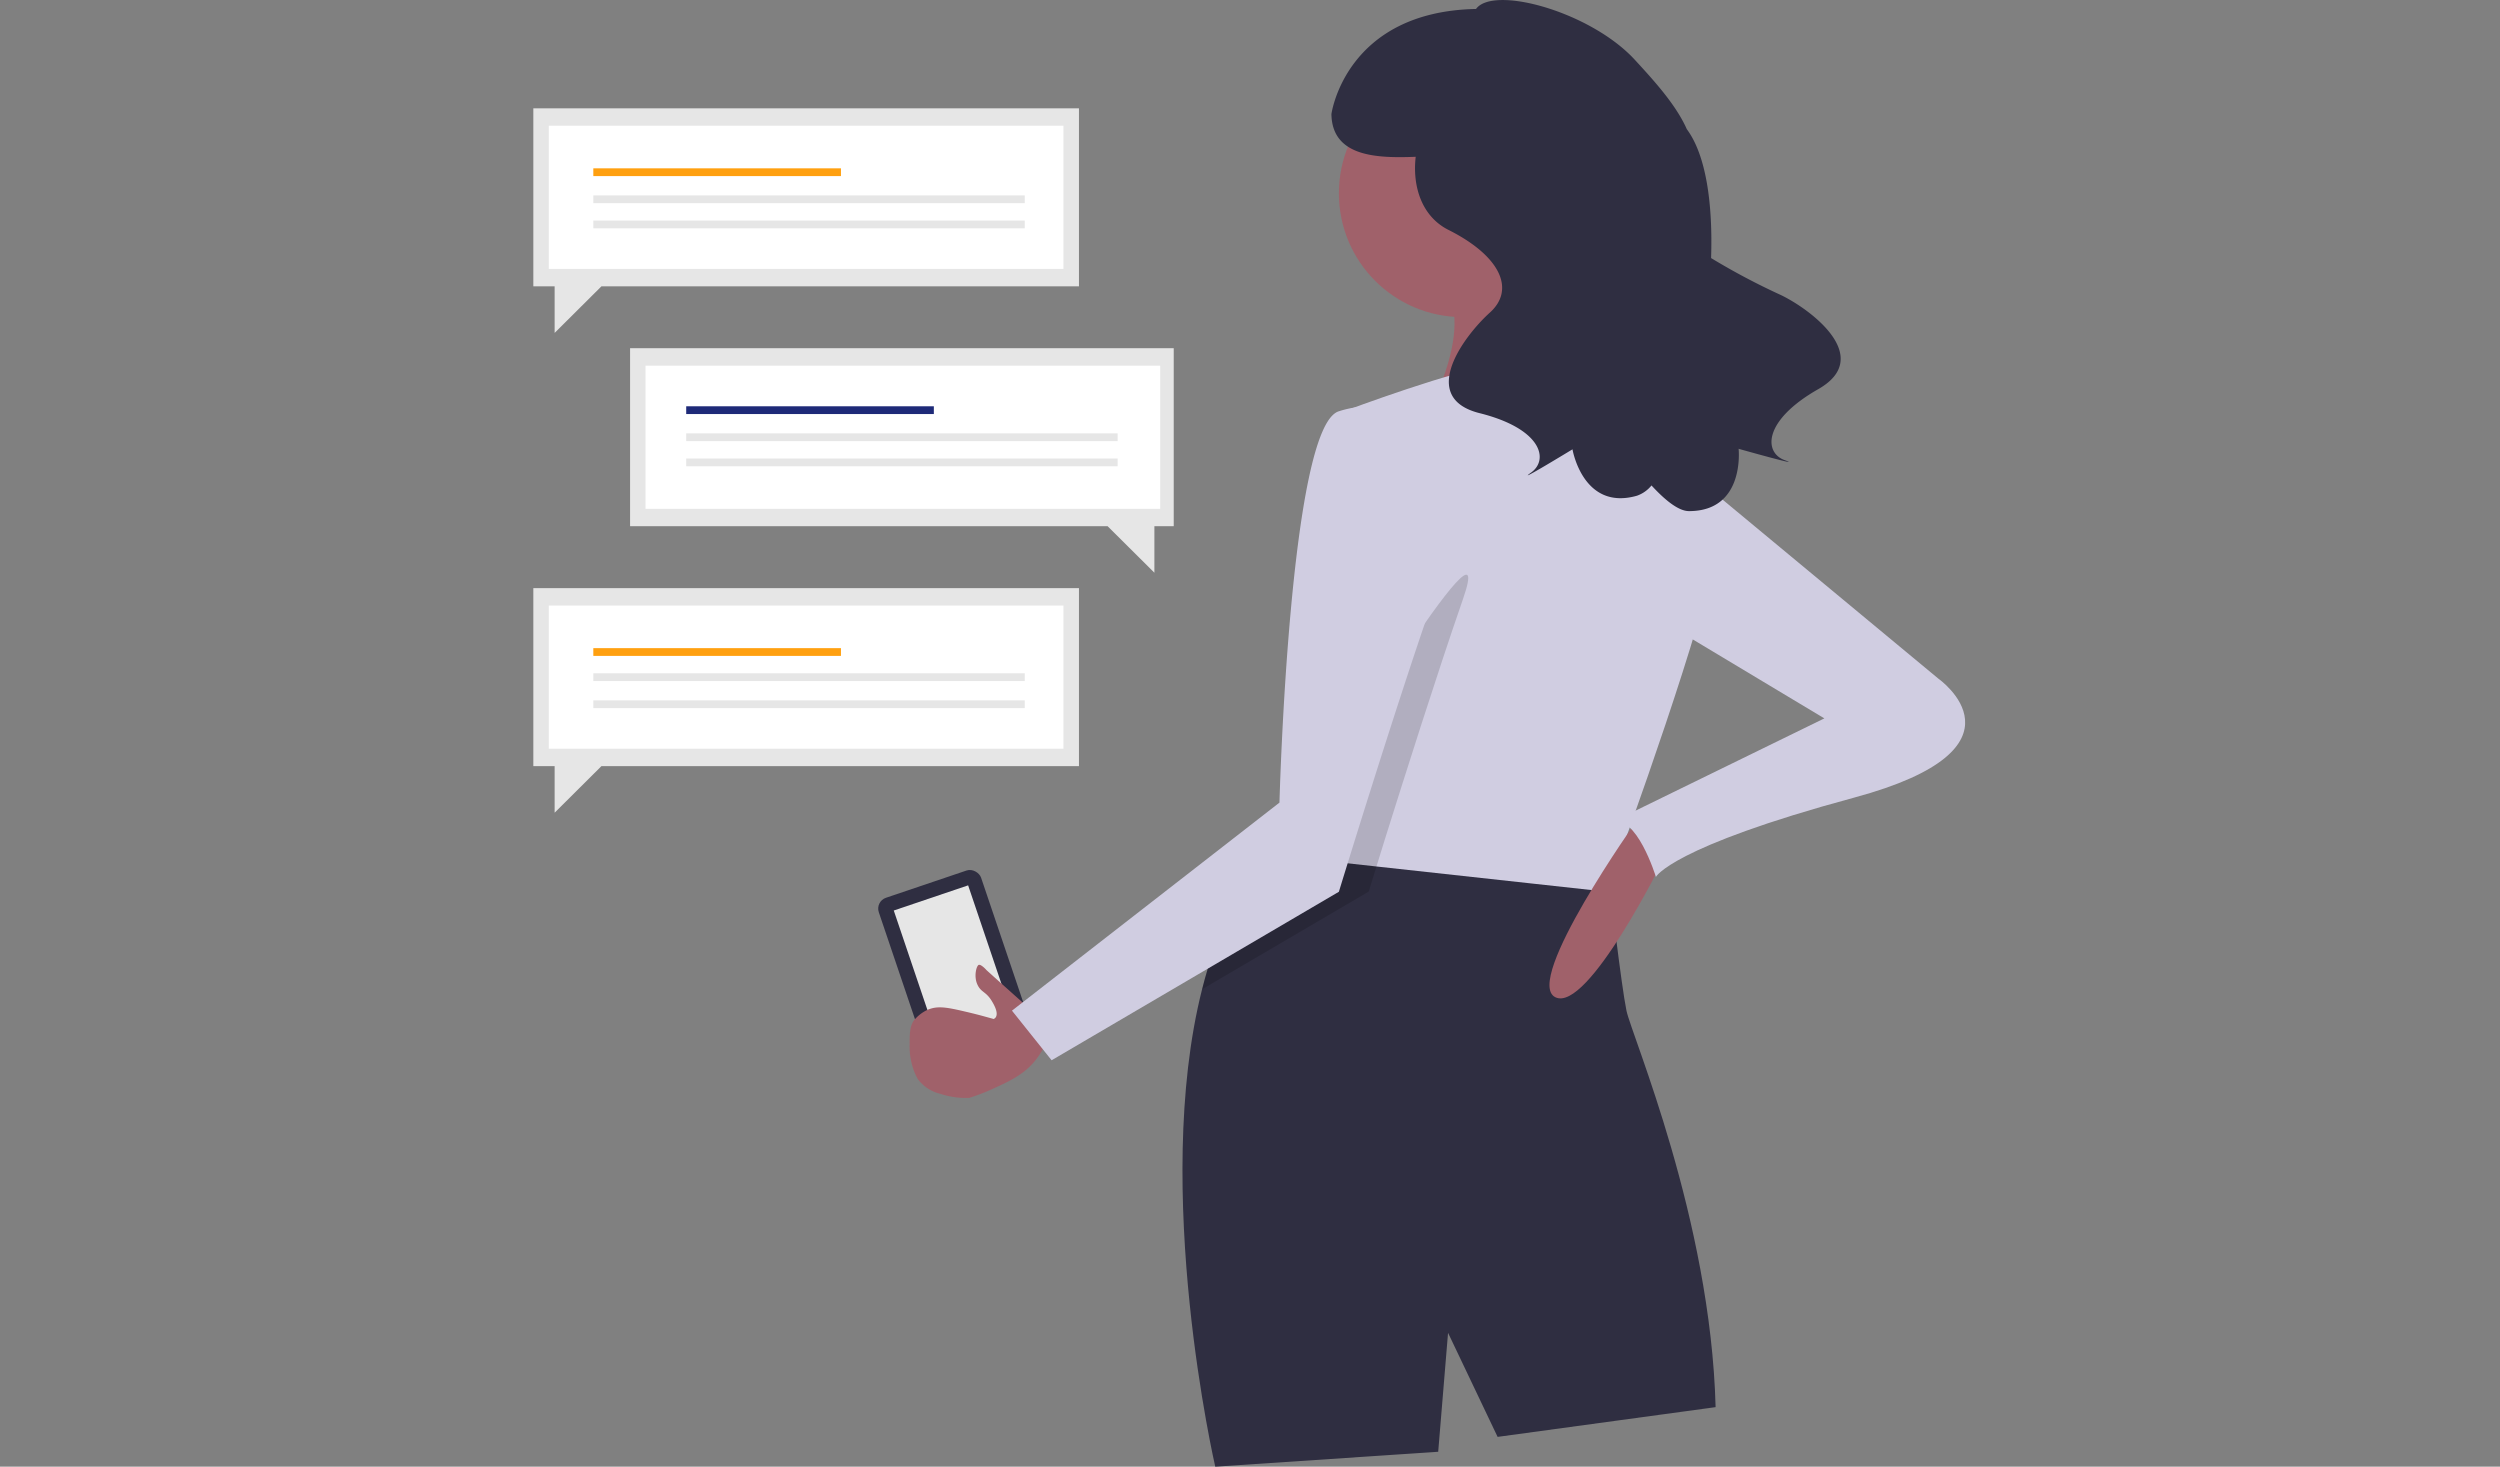 <svg xmlns="http://www.w3.org/2000/svg" xmlns:xlink="http://www.w3.org/1999/xlink" width="375" height="220" viewBox="0 0 375 220"><rect x="0" y="0" width="375" height="220" fill="#808080" stroke="none"/><defs><style>.a{clip-path:url(#b);}.b{fill:#2f2e41;}.c{fill:#e6e6e6;}.d{fill:#a0616a;}.e{fill:#fff;}.f{fill:#1e2a78;}.g{fill:#ffa010;}.h{fill:#d0cde1;}.i{opacity:0.15;}</style><clipPath id="b"><rect width="375" height="220"/></clipPath></defs><g id="a" class="a"><g transform="translate(80 -0.022)"><g transform="translate(0 0.022)"><rect class="b" width="16.194" height="27.927" rx="1.71" transform="translate(51.272 135.215) rotate(-18.69)"/><rect class="c" width="11.776" height="23.56" transform="translate(54.064 136.576) rotate(-18.69)"/><path class="d" d="M87.2,181.209a6.033,6.033,0,0,0-.3-1.274c-.45-1.325-1.172-1.861-4.248-4.579l-3.534-3.161L77.96,171.15c-.085-.11-.782-.85-1.13-.79s-.8,1.64-.255,2.9,1.274,1.045,2.167,2.5c.272.45,1.1,1.8.586,2.506a1.147,1.147,0,0,1-.272.221c-1.257-.34-2.268-.646-4.393-1.138-2.778-.654-4.07-.85-5.5-.255l-.17.076a5.854,5.854,0,0,0-1.827,1.427c-.722.85-.731,2.167-.731,3.823a10.255,10.255,0,0,0,.986,4.63,5.565,5.565,0,0,0,.272.493A5.871,5.871,0,0,0,71.01,189.7a12.26,12.26,0,0,0,4.367.62,29.624,29.624,0,0,0,3.56-1.376c2.549-1.155,4.749-2.175,6.474-4.393A11.181,11.181,0,0,0,87.2,181.209Z" transform="translate(-9.991 -25.636)"/><path class="c" d="M17.08,61.5H98.627V88.2h-2.9v6.975L88.712,88.2H17.08Z" transform="translate(-2.568 -9.267)"/><rect class="e" width="77.197" height="21.478" transform="translate(16.831 54.85)"/><rect class="f" width="37.146" height="1.164" transform="translate(22.931 60.942)"/><rect class="c" width="64.716" height="1.164" transform="translate(22.931 65.003)"/><rect class="c" width="64.716" height="1.164" transform="translate(22.931 68.776)"/><path class="c" d="M81.844,103.86H0v26.7H3.195v6.984l7.018-6.984H81.844Z" transform="translate(0 -15.637)"/><rect class="e" width="77.197" height="21.478" transform="translate(2.319 90.832)"/><rect class="g" width="37.146" height="1.164" transform="translate(8.998 97.221)"/><rect class="c" width="64.716" height="1.164" transform="translate(8.998 100.993)"/><rect class="c" width="64.716" height="1.164" transform="translate(8.998 105.054)"/><path class="c" d="M81.844,19.15H0v26.7H3.195v6.984l7.018-6.984H81.844Z" transform="translate(0 -2.898)"/><rect class="e" width="77.197" height="21.478" transform="translate(2.319 18.86)"/><rect class="g" width="37.146" height="1.164" transform="translate(8.998 25.249)"/><rect class="c" width="64.716" height="1.164" transform="translate(8.998 29.311)"/><rect class="c" width="64.716" height="1.164" transform="translate(8.998 33.083)"/><path class="b" d="M117.54,170.633c2.107-8.36,5.54-15.845,10.867-21.334,0,0,1.181-.161,3.195-.382,3.025-.348,7.927-.85,13.458-1.079,13.348-.62,30.349,0,33.594,6.916,0,0,1.776,15.353,2.549,19.066s12.634,31.207,13.373,59.474l-32.7,4.461-7.434-15.608-1.478,17.842-33.441,2.235S109.928,200.743,117.54,170.633Z" transform="translate(-17.234 -22.222)"/><circle class="d" cx="18.573" cy="18.573" r="18.573" transform="translate(120.833 10.423)"/><path class="d" d="M159.325,47.556c6.67,6.67-2.235,21.546-2.235,21.546s40.128,6.678,31.946,0-13.331-29.7-13.331-29.7S152.629,40.887,159.325,47.556Z" transform="translate(-23.623 -5.943)"/><path class="h" d="M134.562,136.453l.578-5.183,6.653-59.822s17.842-6.678,22.286-6.678,19.32,2.974,19.32,2.974,15.608,13.365,14.121,24.52c-1.334,9.983-13.39,43.22-15.888,50.017l-.45,1.232-34.5-3.781-12.328-1.359Z" transform="translate(-20.203 -9.758)"/><path class="i" d="M128.93,142.356s1.181-.161,3.195-.382l.586-5.183,1.444-1.122s28.981-47.579,23.033-30.476c-3.874,11.164-8.7,26.44-11.606,35.684-.51,1.648-.969,3.1-1.334,4.308-.748,2.4-1.181,3.832-1.181,3.832L118.08,163.664C120.17,155.33,123.6,147.844,128.93,142.356Z" transform="translate(-17.757 -15.279)"/><path class="h" d="M133.54,72.5c-7.426,2.226-8.913,58.7-8.913,58.7L84.5,162.406l5.947,7.443,43.093-25.276s8.173-26.746,14.121-43.824S146.174,74,146.174,74A15.208,15.208,0,0,0,133.54,72.5Z" transform="translate(-12.707 -10.809)"/><path class="d" d="M192.552,144.78s-17.171,24.172-12.277,26.593,16.355-20.952,16.355-20.952Z" transform="translate(-26.977 -21.79)"/><path class="h" d="M196.27,104.412l26.007,15.6L190.34,135.618c3.713-1.487,6.67,8.173,6.67,8.173s2.226-4.461,29.737-11.895,12.634-17.842,12.634-17.842l-39.4-32.685Z" transform="translate(-28.623 -12.255)"/><path class="b" d="M213.934,58.389c-8.318,4.732-8.182,9.524-5.047,10.654s-6.907-1.7-6.907-1.7,1.011,9.346-7.443,9.346c-1.47,0-3.4-1.436-5.624-3.849a4.868,4.868,0,0,1-2.175,1.538c-8.122,2.328-9.677-6.958-9.677-6.958s-8.9,5.421-6.194,3.475,1.546-6.576-7.74-8.9-2.319-11.606,1.546-15.089,1.546-8.5-6.194-12.388c-4.061-2.031-5.446-6.585-4.936-10.977-5.854.229-12.54,0-12.642-6.406,0,0,2.065-15.378,21.691-15.769,2.608-3.6,17.222.425,23.84,7.647,2.693,2.931,6.134,6.661,7.774,10.382,2.906,3.891,3.917,11.241,3.645,19.337A102.541,102.541,0,0,0,208.369,44.3C213.041,46.58,222.26,53.64,213.934,58.389Z" transform="translate(-21.188 -0.022)"/></g></g></g></svg>